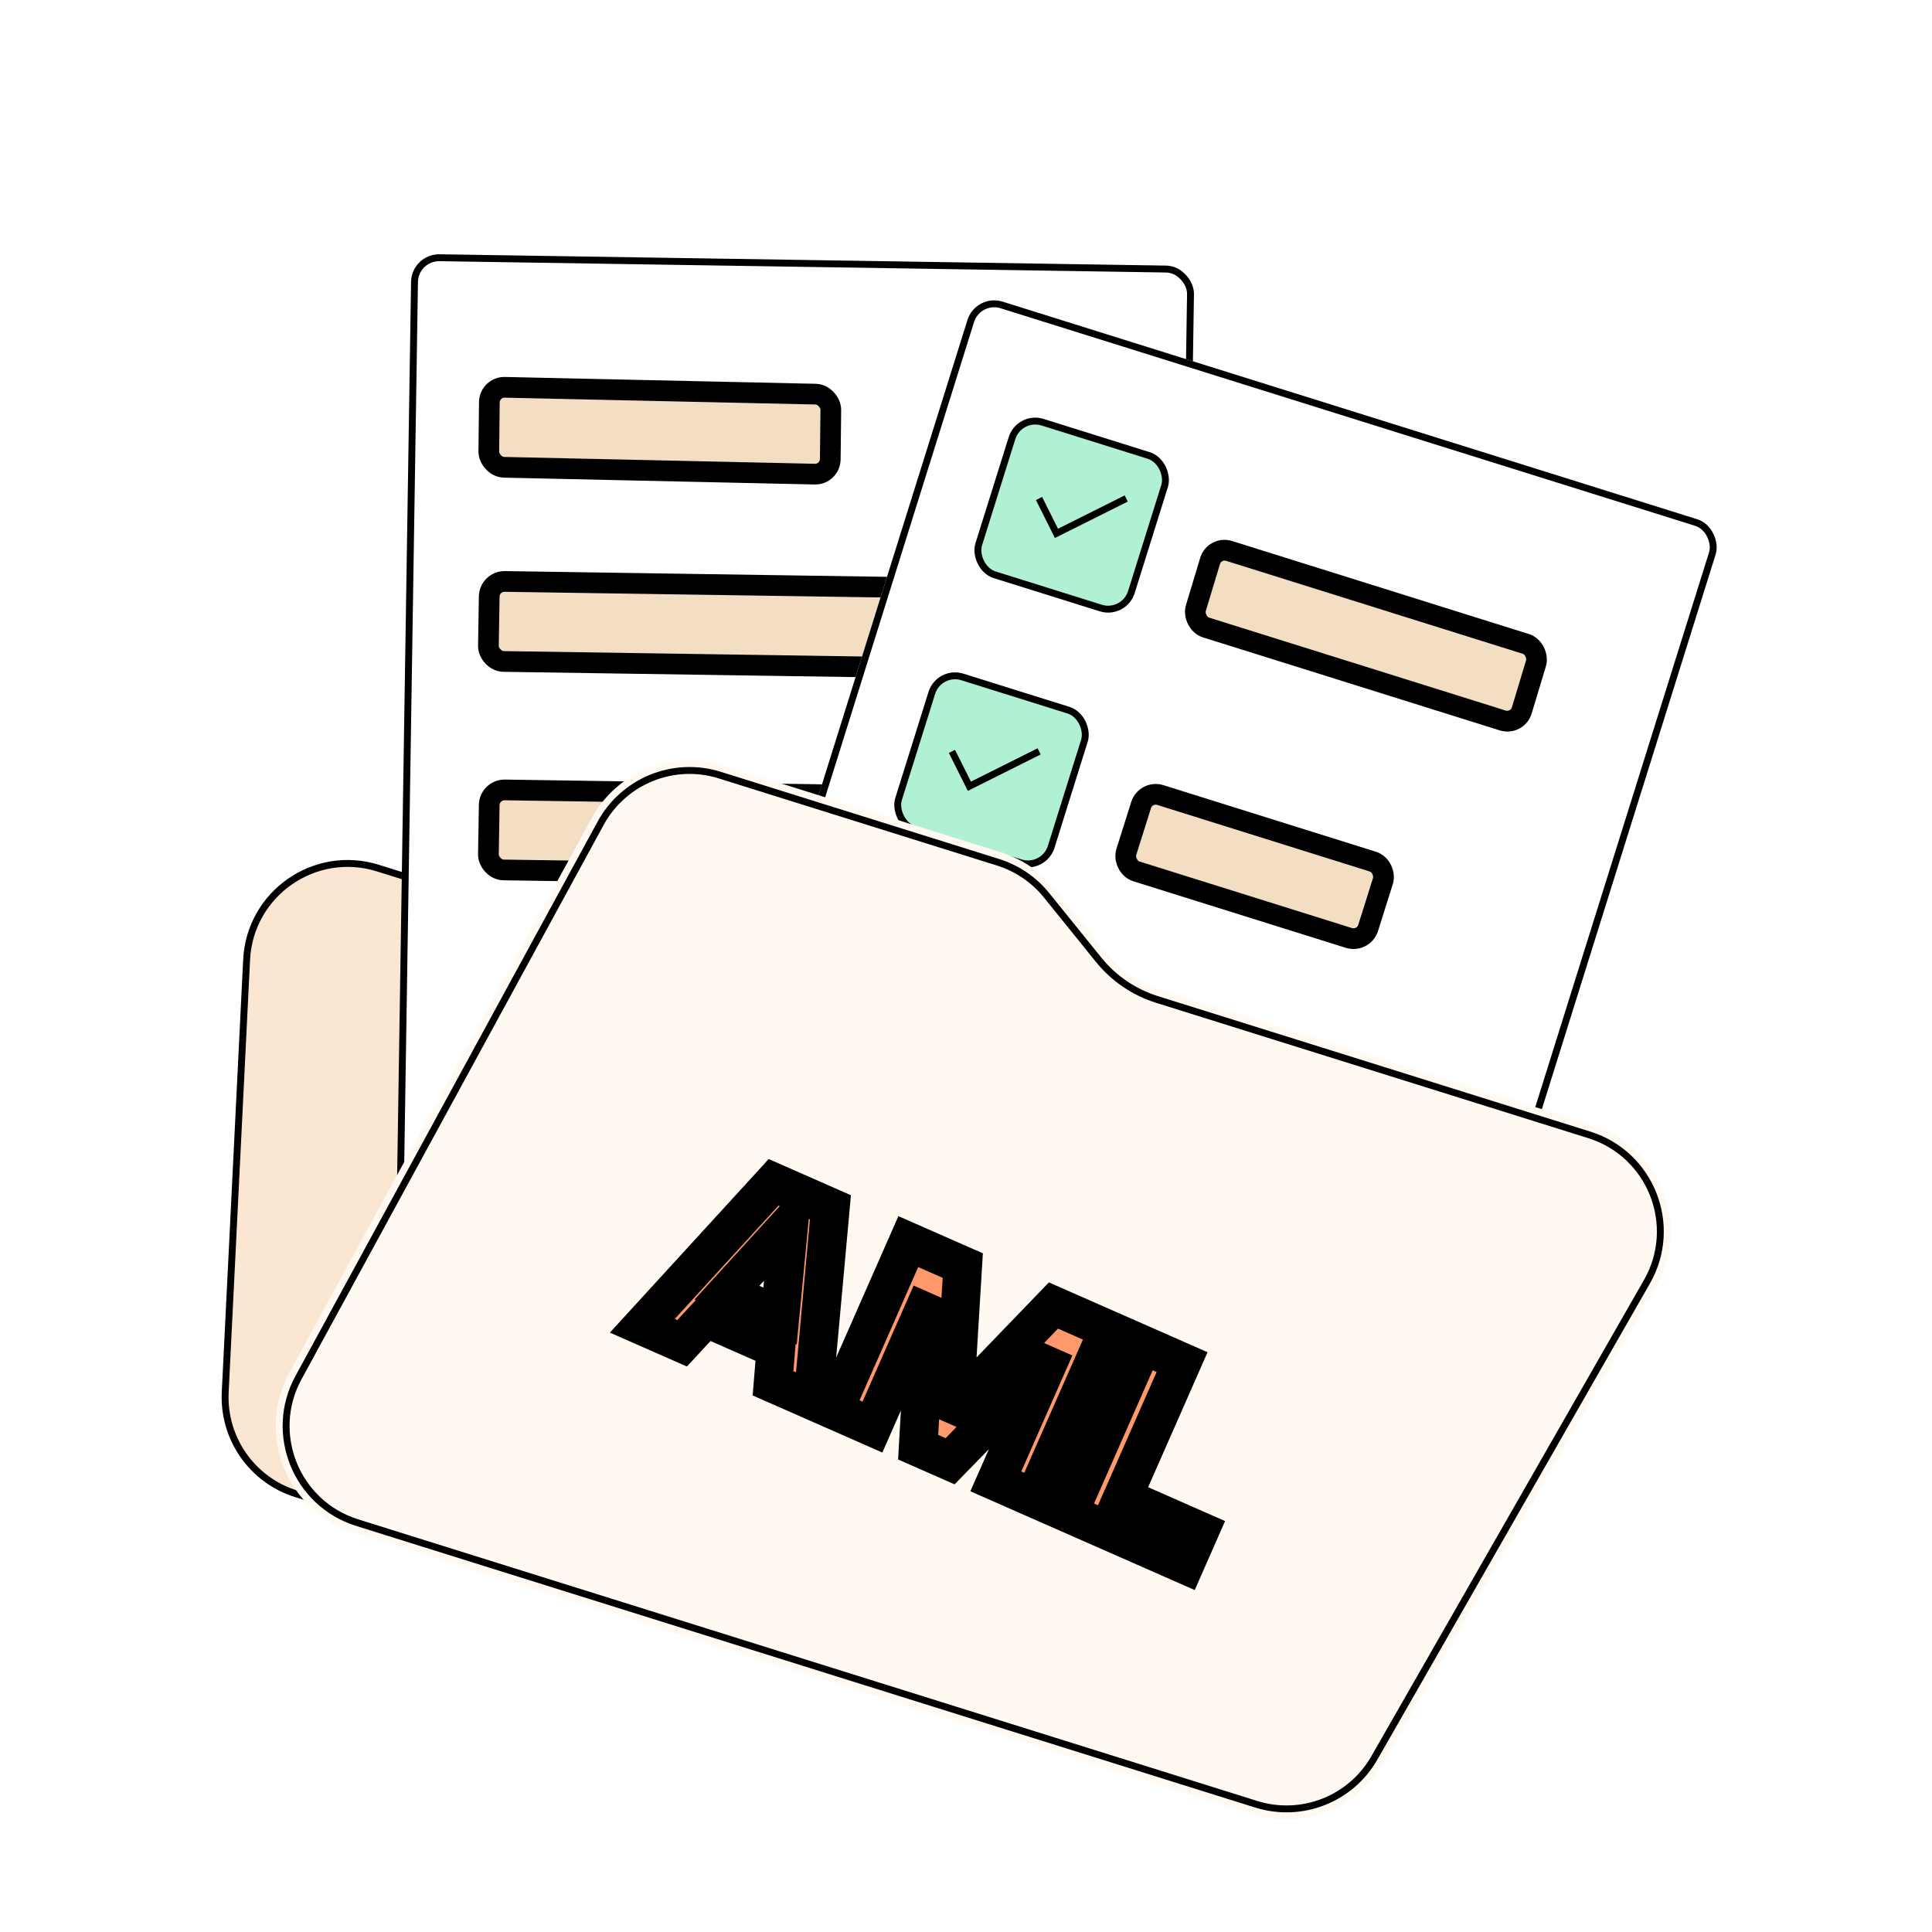 <svg width="210" height="210" viewBox="0 0 210 210" fill="none" xmlns="http://www.w3.org/2000/svg">
<g id="Name=3x Docs, Size=AML">
<g id="Group 10953">
<g id="Group 10916">
<g id="Group 10600">
<g id="folder">
<path id="back" d="M145.32 148.583C145.522 144.419 143.353 140.498 139.718 138.457L87.573 109.172C86.907 108.798 86.203 108.495 85.474 108.266L41.083 94.361C34.213 92.209 27.162 97.126 26.806 104.316L24.48 151.327C24.232 156.332 27.398 160.872 32.179 162.369L129.378 192.816C136.252 194.969 143.306 190.046 143.655 182.851L145.32 148.583Z" fill="#FBE7D1" stroke="black" stroke-width="0.75"/>
<g id="back-paper">
<g id="Rectangle 200" filter="url(#filter0_d_14508_78488)">
<rect x="43.204" y="26.067" width="85.108" height="118.206" rx="3.048" transform="rotate(0.893 43.204 26.067)" fill="white"/>
<rect x="43.573" y="26.448" width="84.358" height="117.456" rx="2.673" transform="rotate(0.893 43.573 26.448)" stroke="black" stroke-width="0.75"/>
</g>
<rect id="Rectangle 205" x="1.112" y="1.15" width="12.376" height="2.898" rx="0.555" transform="matrix(2.999 0.066 -0.033 3 49.912 38.539)" fill="#F3DDC3" stroke="black" stroke-width="0.75"/>
<rect id="Rectangle 206" x="1.106" y="1.142" width="18.623" height="2.899" rx="0.555" transform="matrix(3 0.045 -0.049 3 49.941 59.7)" fill="#F3DDC3" stroke="black" stroke-width="0.75"/>
<rect id="Rectangle 207" x="1.106" y="1.142" width="18.623" height="2.899" rx="0.555" transform="matrix(3 0.045 -0.049 3 49.941 82.361)" fill="#F3DDC3" stroke="black" stroke-width="0.75"/>
</g>
<g id="front-paper">
<g id="front-paper_2" filter="url(#filter1_d_14508_78488)">
<rect x="104.545" y="30.353" width="85.223" height="117.862" rx="3.048" transform="rotate(17.393 104.545 30.353)" fill="white"/>
<rect x="104.79" y="30.823" width="84.473" height="117.112" rx="2.673" transform="rotate(17.393 104.79 30.823)" stroke="black" stroke-width="0.75"/>
</g>
<rect id="Rectangle 205_2" x="0.749" y="1.413" width="12.376" height="2.898" rx="0.555" transform="matrix(2.863 0.897 -0.866 2.872 131.088 54.656)" fill="#F3DDC3" stroke="black" stroke-width="0.75"/>
<rect id="Rectangle 206_2" x="0.736" y="1.409" width="9.183" height="2.899" rx="0.555" transform="matrix(2.863 0.897 -0.901 2.861 123.694 81.227)" fill="#F3DDC3" stroke="black" stroke-width="0.75"/>
<rect id="Rectangle 202" x="110.791" y="45.099" width="17.383" height="17.383" rx="2.647" transform="rotate(17.393 110.791 45.099)" fill="#B0F1D4" stroke="black" stroke-width="0.75"/>
<rect id="Rectangle 203" x="102.076" y="72.788" width="17.383" height="17.383" rx="2.647" transform="rotate(17.393 102.076 72.788)" fill="#B0F1D4" stroke="black" stroke-width="0.75"/>
<rect id="Rectangle 204" x="93.187" y="100.001" width="18.133" height="18.133" transform="rotate(17.393 93.187 100.001)" fill="#404047"/>
</g>
<g id="front" filter="url(#filter2_d_14508_78488)">
<path d="M62.776 87.421C65.547 82.338 71.524 79.922 77.049 81.653L107.299 91.129C109.583 91.844 111.605 93.22 113.109 95.083L118.763 102.086C120.267 103.949 122.289 105.325 124.574 106.041L171.567 120.761C178.959 123.076 182.314 131.634 178.466 138.357L148.837 190.117C146.008 195.059 140.122 197.367 134.688 195.665L36.956 165.051C29.663 162.767 26.276 154.386 29.934 147.676L62.776 87.421Z" fill="#FFF9F2"/>
<path d="M63.764 87.96C66.278 83.348 71.701 81.157 76.713 82.727L106.962 92.202C109.035 92.851 110.869 94.1 112.234 95.79L117.888 102.793C119.532 104.829 121.741 106.332 124.237 107.114L171.23 121.834C177.937 123.935 180.981 131.699 177.49 137.798L147.861 189.558C145.294 194.042 139.954 196.136 135.024 194.591L37.293 163.978C30.676 161.905 27.603 154.302 30.921 148.214L63.764 87.96Z" stroke="black" stroke-width="0.75"/>
</g>
</g>
<path id="Vector 288" d="M112.938 54.184L114.833 57.975L122.416 54.184" stroke="black" stroke-width="0.75"/>
<path id="Vector 289" d="M103.473 81.671L105.369 85.462L112.951 81.671" stroke="black" stroke-width="0.75"/>
</g>
</g>
<g id="AML">
<mask id="path-18-outside-1_14508_78488" maskUnits="userSpaceOnUse" x="65.258" y="120.664" width="76.776" height="53.721" fill="black">
<rect fill="white" x="65.258" y="120.664" width="76.776" height="53.721"/>
<path d="M84.088 128.51L90.265 131.23L88.349 152.263L84.025 150.359L84.332 146.592L76.713 143.238L74.142 146.009L69.818 144.105L84.088 128.51ZM84.787 143.044L85.696 133.581L85.439 133.468L79.022 140.506L84.787 143.044ZM98.729 134.956L104.649 137.562L103.729 152.704L103.986 152.817L114.507 141.901L120.478 144.53L112.411 162.855L108.241 161.02L113.793 148.408L113.535 148.295L103.274 158.833L99.799 157.303L100.641 142.618L100.383 142.505L94.832 155.117L90.662 153.281L98.729 134.956ZM124.216 146.175L128.488 148.056L122.03 162.727L130.395 166.409L128.786 170.064L116.149 164.501L124.216 146.175Z"/>
</mask>
<path d="M84.088 128.51L90.265 131.23L88.349 152.263L84.025 150.359L84.332 146.592L76.713 143.238L74.142 146.009L69.818 144.105L84.088 128.51ZM84.787 143.044L85.696 133.581L85.439 133.468L79.022 140.506L84.787 143.044ZM98.729 134.956L104.649 137.562L103.729 152.704L103.986 152.817L114.507 141.901L120.478 144.53L112.411 162.855L108.241 161.02L113.793 148.408L113.535 148.295L103.274 158.833L99.799 157.303L100.641 142.618L100.383 142.505L94.832 155.117L90.662 153.281L98.729 134.956ZM124.216 146.175L128.488 148.056L122.03 162.727L130.395 166.409L128.786 170.064L116.149 164.501L124.216 146.175Z" fill="#FF986B"/>
<path d="M84.088 128.51L84.934 126.588L83.555 125.981L82.539 127.093L84.088 128.51ZM90.265 131.23L92.356 131.42L92.493 129.916L91.111 129.308L90.265 131.23ZM88.349 152.263L87.503 154.185L90.176 155.361L90.441 152.453L88.349 152.263ZM84.025 150.359L81.932 150.189L81.811 151.679L83.179 152.281L84.025 150.359ZM84.332 146.592L86.425 146.763L86.546 145.273L85.178 144.67L84.332 146.592ZM76.713 143.238L77.559 141.316L76.191 140.714L75.174 141.81L76.713 143.238ZM74.142 146.009L73.296 147.931L74.664 148.533L75.681 147.437L74.142 146.009ZM69.818 144.105L68.269 142.688L66.292 144.848L68.972 146.027L69.818 144.105ZM84.787 143.044L83.941 144.966L86.6 146.137L86.878 143.245L84.787 143.044ZM85.696 133.581L87.787 133.782L87.932 132.271L86.542 131.659L85.696 133.581ZM85.439 133.468L86.285 131.546L84.904 130.938L83.887 132.053L85.439 133.468ZM79.022 140.506L77.47 139.091L75.501 141.251L78.176 142.428L79.022 140.506ZM83.242 130.432L89.419 133.152L91.111 129.308L84.934 126.588L83.242 130.432ZM88.174 131.039L86.258 152.072L90.441 152.453L92.356 131.42L88.174 131.039ZM89.195 150.341L84.871 148.437L83.179 152.281L87.503 154.185L89.195 150.341ZM86.118 150.53L86.425 146.763L82.239 146.422L81.932 150.189L86.118 150.53ZM85.178 144.67L77.559 141.316L75.867 145.16L83.486 148.514L85.178 144.67ZM75.174 141.81L72.603 144.58L75.681 147.437L78.252 144.667L75.174 141.81ZM74.988 144.087L70.664 142.183L68.972 146.027L73.296 147.931L74.988 144.087ZM71.367 145.523L85.637 129.928L82.539 127.093L68.269 142.688L71.367 145.523ZM86.878 143.245L87.787 133.782L83.606 133.381L82.697 142.844L86.878 143.245ZM86.542 131.659L86.285 131.546L84.593 135.39L84.85 135.503L86.542 131.659ZM83.887 132.053L77.47 139.091L80.574 141.921L86.991 134.883L83.887 132.053ZM78.176 142.428L83.941 144.966L85.633 141.122L79.868 138.584L78.176 142.428ZM98.729 134.956L99.575 133.034L97.653 132.188L96.807 134.11L98.729 134.956ZM104.649 137.562L106.745 137.689L106.834 136.229L105.495 135.64L104.649 137.562ZM103.729 152.704L101.633 152.576L101.544 154.036L102.883 154.626L103.729 152.704ZM103.986 152.817L103.14 154.739L104.481 155.33L105.498 154.274L103.986 152.817ZM114.507 141.901L115.353 139.979L114.011 139.389L112.994 140.444L114.507 141.901ZM120.478 144.53L122.4 145.376L123.246 143.454L121.324 142.608L120.478 144.53ZM112.411 162.855L111.564 164.777L113.486 165.623L114.333 163.701L112.411 162.855ZM108.241 161.02L106.319 160.174L105.473 162.096L107.395 162.942L108.241 161.02ZM113.793 148.408L115.715 149.254L116.561 147.332L114.639 146.486L113.793 148.408ZM113.535 148.295L114.382 146.373L113.048 145.786L112.031 146.83L113.535 148.295ZM103.274 158.833L102.427 160.755L103.761 161.342L104.778 160.298L103.274 158.833ZM99.799 157.303L97.702 157.183L97.619 158.638L98.953 159.225L99.799 157.303ZM100.641 142.618L102.737 142.739L102.821 141.284L101.487 140.696L100.641 142.618ZM100.383 142.505L101.229 140.583L99.308 139.737L98.461 141.659L100.383 142.505ZM94.832 155.117L93.985 157.039L95.907 157.885L96.754 155.963L94.832 155.117ZM90.662 153.281L88.74 152.435L87.894 154.357L89.816 155.203L90.662 153.281ZM97.883 136.878L103.803 139.484L105.495 135.64L99.575 133.034L97.883 136.878ZM102.553 137.434L101.633 152.576L105.825 152.831L106.745 137.689L102.553 137.434ZM102.883 154.626L103.14 154.739L104.832 150.895L104.575 150.782L102.883 154.626ZM105.498 154.274L116.019 143.358L112.994 140.444L102.474 151.36L105.498 154.274ZM113.66 143.823L119.632 146.452L121.324 142.608L115.353 139.979L113.66 143.823ZM118.556 143.684L110.489 162.009L114.333 163.701L122.4 145.376L118.556 143.684ZM113.257 160.933L109.087 159.098L107.395 162.942L111.564 164.777L113.257 160.933ZM110.163 161.866L115.715 149.254L111.871 147.562L106.319 160.174L110.163 161.866ZM114.639 146.486L114.382 146.373L112.689 150.217L112.947 150.33L114.639 146.486ZM112.031 146.83L101.769 157.368L104.778 160.298L115.04 149.76L112.031 146.83ZM104.12 156.911L100.645 155.381L98.953 159.225L102.427 160.755L104.12 156.911ZM101.896 157.424L102.737 142.739L98.544 142.498L97.702 157.183L101.896 157.424ZM101.487 140.696L101.229 140.583L99.537 144.427L99.795 144.54L101.487 140.696ZM98.461 141.659L92.909 154.271L96.754 155.963L102.305 143.351L98.461 141.659ZM95.678 153.195L91.508 151.359L89.816 155.203L93.985 157.039L95.678 153.195ZM92.584 154.127L100.651 135.802L96.807 134.11L88.74 152.435L92.584 154.127ZM124.216 146.175L125.062 144.253L123.14 143.407L122.294 145.329L124.216 146.175ZM128.488 148.056L130.41 148.902L131.256 146.98L129.334 146.134L128.488 148.056ZM122.03 162.727L120.108 161.881L119.262 163.803L121.184 164.649L122.03 162.727ZM130.395 166.409L132.317 167.255L133.163 165.333L131.241 164.487L130.395 166.409ZM128.786 170.064L127.94 171.986L129.862 172.832L130.708 170.91L128.786 170.064ZM116.149 164.501L114.227 163.655L113.38 165.577L115.303 166.423L116.149 164.501ZM123.37 148.097L127.642 149.978L129.334 146.134L125.062 144.253L123.37 148.097ZM126.566 147.21L120.108 161.881L123.952 163.573L130.41 148.902L126.566 147.21ZM121.184 164.649L129.549 168.331L131.241 164.487L122.876 160.805L121.184 164.649ZM128.473 165.563L126.864 169.218L130.708 170.91L132.317 167.255L128.473 165.563ZM129.632 168.142L116.995 162.579L115.303 166.423L127.94 171.986L129.632 168.142ZM118.071 165.347L126.138 147.021L122.294 145.329L114.227 163.655L118.071 165.347Z" fill="black" mask="url(#path-18-outside-1_14508_78488)"/>
</g>
</g>
</g>
<defs>
<filter id="filter0_d_14508_78488" x="41.504" y="26.208" width="91.229" height="123.807" filterUnits="userSpaceOnUse" color-interpolation-filters="sRGB">
<feFlood flood-opacity="0" result="BackgroundImageFix"/>
<feColorMatrix in="SourceAlpha" type="matrix" values="0 0 0 0 0 0 0 0 0 0 0 0 0 0 0 0 0 0 127 0" result="hardAlpha"/>
<feOffset dx="1.524" dy="1.524"/>
<feComposite in2="hardAlpha" operator="out"/>
<feColorMatrix type="matrix" values="0 0 0 0 0 0 0 0 0 0 0 0 0 0 0 0 0 0 0.1 0"/>
<feBlend mode="normal" in2="BackgroundImageFix" result="effect1_dropShadow_14508_78488"/>
<feBlend mode="normal" in="SourceGraphic" in2="effect1_dropShadow_14508_78488" result="shape"/>
</filter>
<filter id="filter1_d_14508_78488" x="71.626" y="32.665" width="116.504" height="137.895" filterUnits="userSpaceOnUse" color-interpolation-filters="sRGB">
<feFlood flood-opacity="0" result="BackgroundImageFix"/>
<feColorMatrix in="SourceAlpha" type="matrix" values="0 0 0 0 0 0 0 0 0 0 0 0 0 0 0 0 0 0 127 0" result="hardAlpha"/>
<feOffset dx="1.524" dy="1.524"/>
<feComposite in2="hardAlpha" operator="out"/>
<feColorMatrix type="matrix" values="0 0 0 0 0 0 0 0 0 0 0 0 0 0 0 0 0 0 0.1 0"/>
<feBlend mode="normal" in2="BackgroundImageFix" result="effect1_dropShadow_14508_78488"/>
<feBlend mode="normal" in="SourceGraphic" in2="effect1_dropShadow_14508_78488" result="shape"/>
</filter>
<filter id="filter2_d_14508_78488" x="28.449" y="81.097" width="156.197" height="119.695" filterUnits="userSpaceOnUse" color-interpolation-filters="sRGB">
<feFlood flood-opacity="0" result="BackgroundImageFix"/>
<feColorMatrix in="SourceAlpha" type="matrix" values="0 0 0 0 0 0 0 0 0 0 0 0 0 0 0 0 0 0 127 0" result="hardAlpha"/>
<feOffset dx="1.524" dy="1.524"/>
<feComposite in2="hardAlpha" operator="out"/>
<feColorMatrix type="matrix" values="0 0 0 0 0 0 0 0 0 0 0 0 0 0 0 0 0 0 0.1 0"/>
<feBlend mode="normal" in2="BackgroundImageFix" result="effect1_dropShadow_14508_78488"/>
<feBlend mode="normal" in="SourceGraphic" in2="effect1_dropShadow_14508_78488" result="shape"/>
</filter>
</defs>
</svg>
